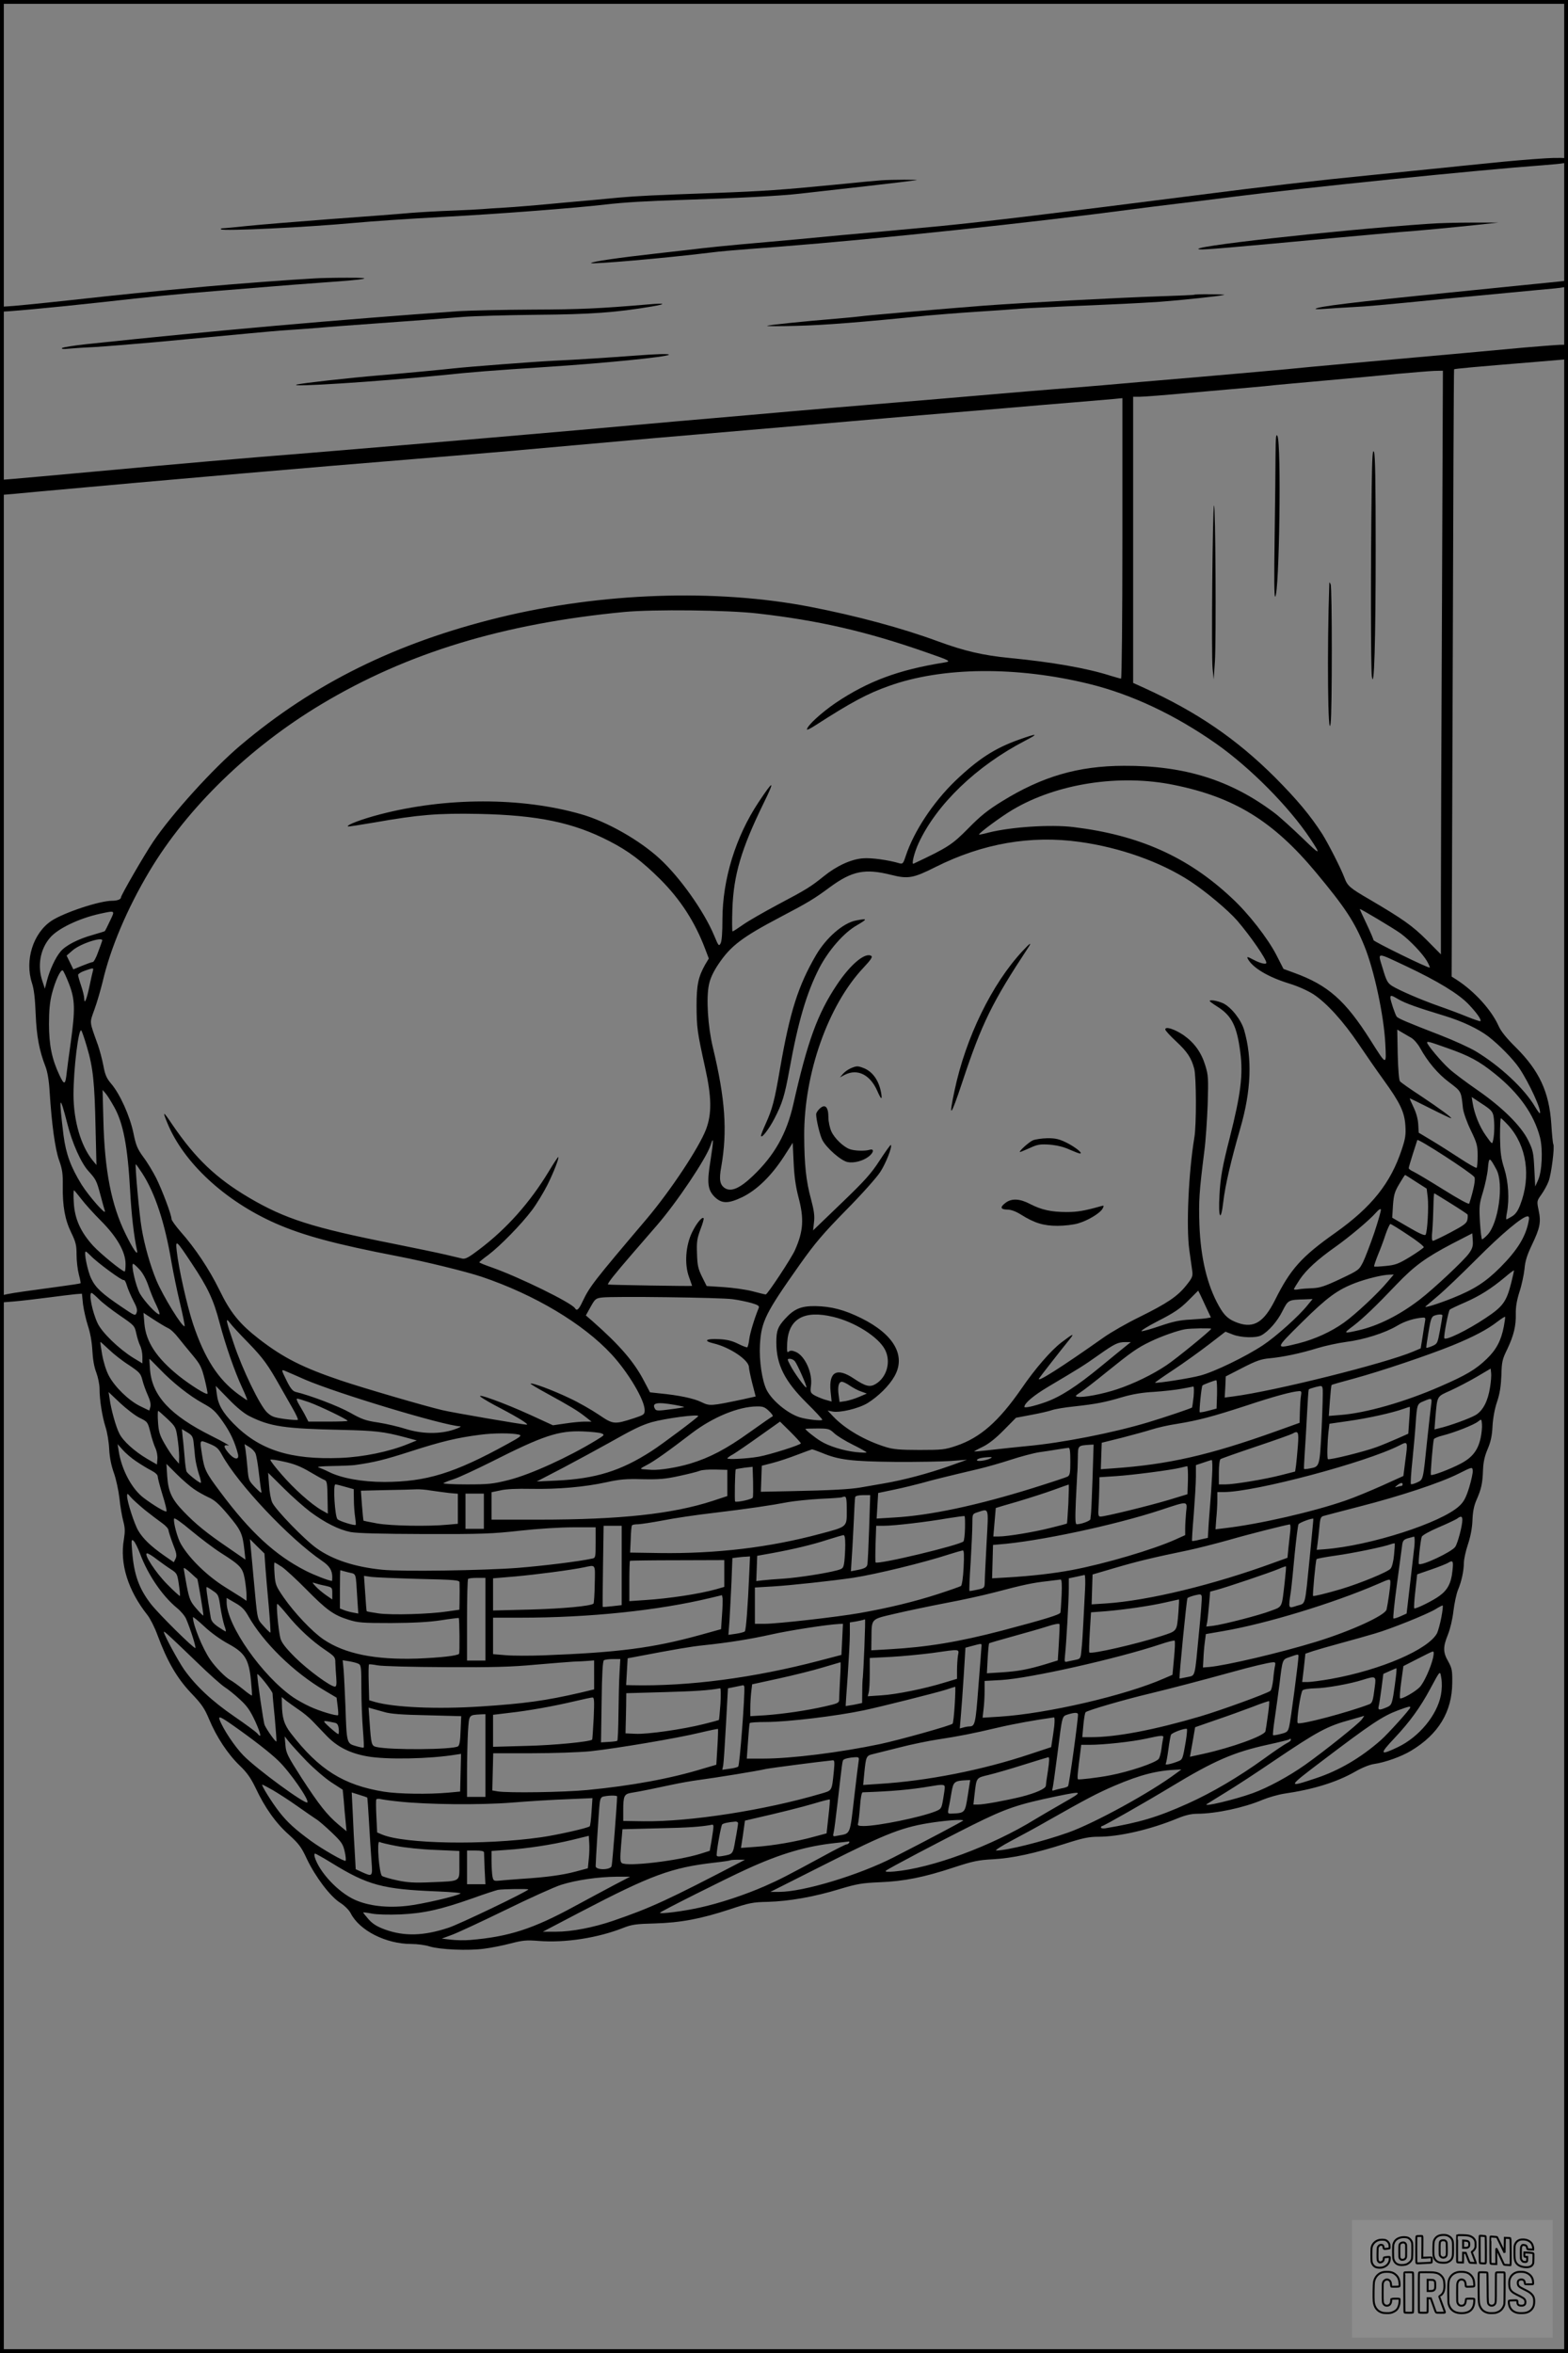 <?xml version="1.0" encoding="UTF-8"?>
<svg xmlns="http://www.w3.org/2000/svg" version="1.0" width="1024pt" height="1536pt" viewBox="0 0 1024 1536" preserveAspectRatio="xMidYMid meet">
  <rect x="0" y="0" width="1024" height="1536" fill="#808080" stroke="none"/>
  <g transform="translate(0.00 0.00) scale(1)">
    <g transform="translate(0,1536) scale(0.1,-0.1)" fill="#000000" stroke="none">
      <path d="M9825 14305 c-126 -13 -257 -26 -290 -29 -33 -4 -125 -13 -205 -21 -80 -8 -257 -26 -395 -40 -328 -32 -689 -74 -1125 -130 -933 -119 -1366 -171 -1670 -201 -190 -18 -550 -51 -645 -59 -38 -4 -162 -15 -275 -26 -113 -10 -284 -26 -380 -34 -96 -9 -209 -20 -250 -25 -41 -5 -178 -21 -305 -35 -242 -27 -416 -52 -425 -62 -10 -11 495 33 770 67 89 11 126 14 465 40 642 50 1639 156 2310 245 61 8 187 24 280 35 94 11 258 31 365 45 471 60 1610 176 2023 206 150 12 167 15 167 31 0 16 -10 18 -92 17 -51 -1 -196 -12 -323 -24z"></path>
      <path d="M5755 14183 c-27 -2 -160 -14 -295 -28 -359 -35 -473 -43 -800 -55 -392 -14 -495 -19 -620 -30 -58 -6 -224 -21 -370 -34 -146 -14 -312 -28 -370 -31 -58 -3 -125 -8 -150 -10 -25 -2 -115 -7 -200 -10 -85 -3 -207 -10 -270 -15 -63 -6 -297 -24 -520 -40 -223 -17 -468 -37 -545 -45 -77 -8 -149 -15 -159 -15 -11 0 -16 -3 -13 -7 14 -13 556 13 872 42 119 11 339 26 595 40 358 19 857 58 1045 80 120 14 270 23 500 30 351 11 642 26 770 41 72 8 267 30 435 49 168 19 314 37 325 39 25 4 -161 4 -230 -1z"></path>
      <path d="M9330 13899 c-614 -42 -1616 -154 -1494 -167 29 -3 183 10 904 77 173 16 353 32 400 36 105 7 365 32 525 49 l120 13 -170 0 c-93 0 -222 -3 -285 -8z"></path>
      <path d="M2060 13543 c-166 -9 -522 -36 -710 -53 -400 -37 -524 -49 -895 -90 -203 -22 -387 -40 -408 -40 -25 0 -40 -5 -44 -15 -3 -9 -4 -17 -2 -19 7 -5 343 26 653 60 339 38 481 52 751 74 138 11 304 25 370 30 66 6 218 17 338 26 290 20 347 32 152 31 -82 0 -175 -2 -205 -4z"></path>
      <path d="M10190 13523 c-33 -3 -522 -53 -725 -73 -632 -63 -859 -91 -874 -106 -3 -3 26 -3 64 0 39 3 117 8 175 11 113 6 139 8 665 60 193 18 439 42 548 52 193 17 197 18 197 40 0 13 -3 22 -7 21 -5 0 -24 -3 -43 -5z"></path>
      <path d="M7799 13436 c-2 -2 -101 -6 -219 -10 -272 -9 -895 -42 -1150 -61 -297 -23 -782 -65 -810 -70 -14 -2 -83 -9 -155 -15 -222 -18 -450 -42 -455 -47 -3 -3 85 -3 195 0 172 4 428 24 850 67 55 5 201 17 325 25 124 8 252 17 285 20 33 3 166 9 295 15 357 15 462 20 615 30 137 10 400 38 420 45 6 2 -35 4 -91 4 -55 1 -103 -1 -105 -3z"></path>
      <path d="M4235 13373 c-319 -27 -445 -33 -755 -34 -195 -1 -411 -6 -480 -10 -769 -54 -1611 -128 -2430 -215 -85 -9 -159 -21 -165 -26 -6 -6 10 -8 45 -4 30 3 109 8 175 11 66 4 239 18 385 31 146 14 310 29 365 34 55 5 170 16 255 24 85 8 196 18 245 21 50 3 142 10 205 15 63 6 241 19 395 30 319 23 359 26 545 41 74 6 293 12 485 14 357 3 517 15 750 54 101 17 92 24 -20 14z"></path>
      <path d="M9940 13090 c-107 -10 -274 -25 -370 -34 -96 -9 -247 -22 -335 -30 -88 -8 -288 -26 -445 -40 -157 -14 -330 -30 -385 -36 -55 -5 -309 -28 -565 -50 -256 -22 -544 -46 -640 -55 -96 -8 -236 -20 -310 -25 -74 -6 -236 -19 -360 -30 -220 -19 -527 -45 -900 -76 -102 -8 -309 -26 -460 -39 -151 -13 -383 -34 -515 -45 -132 -11 -312 -27 -400 -35 -585 -53 -1438 -126 -2225 -191 -500 -40 -799 -66 -1420 -123 -239 -22 -474 -43 -522 -47 l-88 -7 0 -48 c0 -40 3 -49 18 -49 9 0 109 9 222 20 113 10 412 37 665 60 253 22 561 49 685 60 202 18 869 74 1375 115 105 9 264 22 355 30 564 50 741 66 785 70 28 3 235 21 460 40 226 19 541 46 700 60 632 55 767 66 935 80 96 8 279 23 405 34 127 11 313 27 415 35 102 9 213 18 248 21 l62 6 0 -916 c0 -512 -4 -915 -9 -915 -4 0 -36 9 -69 19 -153 49 -380 89 -660 116 -173 17 -294 45 -468 109 -236 87 -531 166 -834 225 -616 119 -1363 93 -2030 -70 -674 -165 -1212 -431 -1690 -835 -177 -149 -449 -449 -570 -629 -58 -86 -210 -349 -210 -363 0 -13 -25 -22 -58 -22 -82 0 -314 -77 -396 -131 -120 -80 -176 -258 -127 -407 13 -40 20 -100 24 -202 6 -147 24 -240 65 -345 12 -32 22 -89 26 -160 14 -218 36 -376 62 -449 21 -59 25 -87 24 -166 -2 -133 14 -222 55 -306 30 -62 35 -82 35 -145 0 -41 7 -99 15 -129 8 -30 13 -56 11 -57 -2 -2 -66 -12 -142 -22 -391 -53 -384 -52 -384 -79 l0 -25 87 7 c49 4 151 16 228 26 77 10 158 20 180 22 l40 3 7 -69 c5 -37 19 -100 32 -140 15 -45 26 -104 29 -161 3 -58 12 -110 26 -145 11 -30 21 -77 21 -105 0 -72 17 -181 39 -250 11 -33 22 -98 24 -145 3 -56 14 -109 31 -156 14 -39 30 -113 36 -165 5 -52 17 -119 25 -149 12 -45 12 -67 4 -119 -28 -158 27 -334 154 -494 18 -23 48 -82 66 -132 63 -170 126 -278 217 -375 71 -74 89 -100 120 -174 48 -115 122 -227 200 -302 48 -46 72 -81 104 -147 60 -128 132 -229 217 -304 65 -59 81 -80 117 -158 56 -117 151 -243 216 -285 30 -19 59 -48 70 -69 57 -113 230 -201 396 -201 38 0 92 -7 119 -16 69 -21 252 -29 356 -15 48 6 127 22 176 35 77 20 102 22 179 16 173 -14 387 19 554 85 56 22 84 26 205 29 171 5 302 30 491 92 126 42 149 47 249 49 139 4 304 33 470 84 114 34 146 39 260 44 157 6 289 32 485 97 125 41 160 48 255 53 127 7 271 38 472 102 115 37 155 45 216 45 137 0 340 47 517 120 51 21 90 30 129 30 123 1 303 39 426 91 39 16 102 34 140 40 193 28 344 75 465 144 45 26 95 46 124 50 71 10 180 49 242 87 178 107 267 254 268 443 1 81 -2 95 -26 139 -35 60 -35 95 -2 176 15 38 30 101 36 155 6 49 19 110 29 135 24 57 38 123 39 177 0 24 12 78 26 120 17 51 28 106 30 158 2 58 10 96 27 135 31 70 39 108 42 195 2 50 10 88 30 135 20 47 29 86 32 150 3 52 14 114 30 160 18 54 25 102 28 172 2 88 6 105 38 170 43 91 58 153 56 232 -1 42 6 86 24 143 15 45 29 113 33 150 4 51 17 91 49 158 52 109 60 147 43 225 -12 59 -12 60 18 102 17 24 38 62 47 86 18 45 41 227 31 243 -3 5 -9 64 -13 131 -14 209 -78 348 -233 502 -60 59 -97 105 -112 140 -47 104 -156 224 -273 300 l-33 21 7 1980 c3 1089 7 1982 9 1984 3 4 124 15 539 49 l200 17 3 48 3 47 -53 -1 c-29 -1 -141 -10 -248 -19z m-523 -1672 c-4 -838 -7 -1695 -7 -1905 l0 -383 -92 93 c-94 94 -157 138 -373 265 -129 75 -145 88 -165 142 -23 62 -106 224 -145 286 -78 121 -163 223 -309 370 -252 251 -509 426 -853 583 l-73 33 0 934 0 934 44 0 c24 0 167 11 318 25 150 13 329 29 398 35 69 6 143 13 165 16 22 2 171 16 330 30 160 14 373 34 475 44 102 9 209 18 239 19 l54 1 -6 -1522z m-4467 -63 c395 -45 709 -117 1095 -252 165 -57 169 -60 120 -68 -298 -48 -495 -121 -707 -263 -95 -65 -188 -150 -188 -174 0 -5 26 8 58 29 227 146 335 205 477 255 347 125 834 130 1310 13 276 -68 558 -201 825 -388 224 -157 477 -412 617 -622 74 -111 66 -110 -53 6 -66 63 -146 136 -179 161 -286 216 -589 311 -986 309 -299 -1 -533 -70 -794 -231 -94 -58 -142 -96 -223 -179 -104 -105 -131 -123 -356 -229 -15 -8 4 71 33 134 118 254 378 504 696 669 93 48 81 50 -40 7 -158 -56 -266 -126 -416 -269 -145 -140 -271 -330 -324 -491 -15 -47 -20 -53 -39 -48 -72 22 -189 38 -241 33 -77 -6 -171 -49 -255 -117 -86 -69 -111 -85 -302 -186 -90 -48 -191 -106 -225 -130 -34 -24 -65 -44 -69 -44 -3 0 -4 66 -1 148 8 221 58 390 203 687 77 157 68 159 -33 7 -149 -225 -234 -501 -235 -762 0 -86 -4 -144 -12 -158 -11 -21 -14 -17 -43 53 -66 157 -221 376 -353 498 -132 122 -346 244 -515 292 -390 112 -883 111 -1313 -1 -119 -31 -220 -69 -210 -79 2 -2 80 10 173 26 290 51 413 61 680 56 387 -8 619 -56 855 -178 123 -63 212 -130 331 -248 133 -133 228 -280 294 -455 l24 -63 -24 -40 c-45 -80 -56 -133 -56 -269 1 -143 4 -168 56 -404 43 -193 44 -300 6 -402 -46 -120 -231 -399 -388 -585 -347 -409 -371 -440 -418 -538 -25 -54 -38 -65 -50 -45 -22 36 -366 204 -542 266 -46 16 -83 31 -83 34 1 3 27 25 59 48 77 58 215 199 285 292 31 41 76 116 101 165 43 87 77 176 71 182 -2 2 -29 -39 -61 -92 -124 -205 -275 -375 -455 -511 -67 -51 -90 -64 -110 -60 -14 3 -63 15 -110 26 -47 11 -200 43 -340 71 -529 105 -708 162 -944 301 -215 127 -350 256 -500 476 -61 91 -67 93 -33 11 106 -259 376 -509 707 -655 179 -79 395 -137 795 -214 186 -36 447 -100 552 -135 343 -116 661 -305 847 -506 109 -118 216 -298 216 -364 0 -28 -4 -31 -67 -52 -133 -43 -138 -42 -234 23 -46 31 -133 81 -194 109 -107 51 -242 101 -250 93 -2 -2 44 -30 103 -62 157 -86 206 -116 253 -153 l42 -33 -44 0 c-23 0 -80 -5 -125 -12 l-83 -12 -146 67 c-173 79 -364 148 -325 118 14 -11 70 -44 125 -72 122 -64 194 -109 174 -109 -24 0 -481 78 -551 95 -108 25 -512 143 -658 192 -252 85 -377 148 -537 271 -130 101 -189 174 -261 323 -66 134 -157 271 -253 379 -32 37 -59 74 -59 83 0 27 -61 188 -100 267 -21 41 -58 103 -84 137 -39 54 -48 75 -65 158 -23 110 -88 255 -146 322 -29 34 -39 57 -50 117 -8 42 -24 101 -35 133 -58 162 -56 141 -23 234 17 46 40 127 53 179 51 221 161 480 306 723 248 415 654 809 1123 1090 561 336 1187 526 1976 602 191 18 680 13 875 -10z m2717 -1119 c395 -80 649 -237 927 -571 190 -228 252 -322 316 -480 64 -156 128 -456 137 -639 7 -144 10 -145 -97 24 -164 259 -277 359 -497 439 l-71 26 -47 92 c-56 108 -182 271 -292 372 -286 268 -605 410 -1033 462 -149 18 -407 1 -554 -36 -32 -9 -60 -14 -62 -13 -6 7 143 117 219 162 288 171 698 235 1054 162z m-615 -372 c261 -36 527 -130 720 -256 105 -69 249 -190 309 -259 88 -103 189 -250 189 -274 0 -13 -41 -3 -84 20 -40 21 -45 22 -37 6 31 -58 131 -118 266 -160 60 -18 124 -47 162 -71 87 -57 196 -177 297 -327 47 -70 120 -175 162 -233 107 -148 136 -208 142 -297 4 -60 0 -86 -23 -155 -73 -222 -197 -377 -435 -546 -221 -156 -293 -237 -393 -438 -73 -145 -138 -186 -242 -150 -61 22 -88 45 -125 111 -76 135 -119 313 -127 530 -5 157 -2 210 32 480 9 66 18 204 22 306 5 172 4 191 -16 255 -26 85 -72 148 -142 197 -58 39 -119 59 -119 37 0 -7 32 -42 71 -78 72 -67 99 -107 118 -178 14 -51 15 -369 1 -449 -38 -229 -54 -583 -33 -735 7 -52 16 -113 19 -135 5 -36 1 -46 -40 -97 -57 -71 -122 -115 -306 -206 -80 -39 -183 -98 -230 -131 -285 -201 -443 -301 -424 -269 7 12 140 182 204 261 28 36 16 30 -58 -26 -67 -51 -172 -171 -262 -303 -148 -213 -268 -319 -425 -372 -74 -25 -92 -27 -240 -27 -127 0 -172 4 -220 19 -136 42 -267 118 -345 201 l-35 37 31 -6 c47 -10 171 19 230 55 69 43 140 112 175 174 77 134 -2 274 -216 380 -111 55 -196 77 -300 79 -94 1 -139 -18 -199 -84 -47 -52 -56 -77 -56 -153 0 -145 54 -252 197 -394 57 -56 103 -106 103 -111 0 -9 -98 1 -147 16 -79 25 -180 108 -216 178 -30 59 -50 193 -44 296 9 153 36 206 260 523 100 141 152 202 302 355 102 103 201 214 224 250 37 57 79 165 69 176 -3 2 -35 -43 -73 -101 -57 -88 -98 -133 -252 -281 l-183 -176 6 54 c5 41 0 76 -19 148 -33 120 -44 226 -45 415 -2 406 156 853 387 1098 48 51 61 71 51 77 -40 25 -136 -55 -225 -189 -127 -190 -192 -371 -284 -779 -44 -194 -124 -335 -265 -469 -84 -80 -141 -105 -182 -79 -33 22 -39 56 -24 138 41 233 27 442 -55 783 -32 133 -44 321 -25 408 8 39 27 81 61 132 81 121 155 177 408 310 177 93 216 116 320 193 146 107 229 124 401 81 111 -28 144 -22 291 52 306 153 620 208 941 163z m2096 -598 c62 -46 143 -132 171 -180 12 -21 20 -40 18 -42 -7 -7 -367 170 -367 179 0 5 -20 52 -45 105 -25 52 -45 96 -45 98 0 6 224 -128 268 -160z m-8430 82 c-16 -35 -31 -64 -33 -66 -1 -2 -36 -12 -76 -24 -98 -27 -180 -69 -214 -110 -33 -39 -71 -121 -89 -192 l-13 -50 -16 49 c-34 99 -15 209 50 284 51 60 189 126 325 156 103 22 100 24 66 -47z m-51 -130 c-2 -7 -14 -41 -27 -75 -12 -35 -28 -63 -34 -63 -6 0 -37 -11 -69 -24 l-58 -24 -22 45 -22 45 39 34 c53 46 206 94 193 62z m8518 -166 c205 -97 340 -179 406 -248 54 -57 85 -101 77 -110 -3 -2 -42 11 -89 30 -46 19 -129 50 -184 69 -116 41 -255 101 -304 131 -29 19 -37 33 -61 114 -33 110 -48 109 155 14z m-8578 -29 c-3 -10 -13 -54 -22 -98 -19 -90 -34 -126 -35 -84 0 14 -9 52 -20 84 -11 32 -20 64 -20 71 0 6 19 19 43 27 57 20 59 20 54 0z m-156 -86 c39 -101 41 -165 11 -382 -12 -82 -23 -170 -26 -195 -9 -84 -16 -86 -48 -18 -49 104 -68 196 -68 333 0 88 5 143 19 198 22 85 57 161 71 152 5 -3 23 -42 41 -88z m8683 -101 c43 -25 124 -54 296 -106 119 -36 224 -86 290 -136 72 -56 159 -145 200 -204 66 -97 151 -283 136 -297 -2 -2 -16 17 -31 42 -68 117 -229 267 -387 362 -40 24 -143 71 -228 104 -219 85 -279 110 -289 123 -10 14 -41 105 -41 123 0 18 7 17 54 -11z m-8566 -311 c40 -134 50 -234 56 -525 l6 -245 -25 30 c-77 95 -125 260 -125 430 0 167 33 436 51 418 4 -4 21 -53 37 -108z m8649 60 c17 -10 43 -40 57 -66 50 -90 115 -168 190 -224 80 -61 78 -56 90 -170 4 -29 25 -89 51 -143 41 -85 45 -101 45 -167 0 -41 -3 -76 -7 -78 -5 -3 -53 25 -108 61 -55 36 -138 89 -185 117 l-85 51 -3 55 c-2 34 -13 75 -31 112 -15 31 -26 57 -24 57 2 0 62 -29 133 -65 71 -36 133 -65 136 -65 13 0 -73 63 -196 145 -69 45 -130 88 -137 96 -7 9 -12 73 -15 176 l-3 162 30 -18 c17 -10 44 -26 62 -36z m233 -66 c146 -51 210 -86 312 -168 158 -127 256 -265 295 -415 20 -79 14 -224 -13 -281 l-18 -40 -6 116 c-5 105 -9 122 -40 185 -46 94 -168 215 -334 330 -71 49 -154 111 -183 138 -50 45 -143 156 -143 170 0 10 12 7 130 -35z m-8705 -384 c60 -106 89 -258 105 -550 8 -150 25 -299 45 -388 8 -41 -26 8 -74 106 -94 191 -138 415 -146 749 l-5 193 21 -24 c11 -13 35 -52 54 -86z m9009 -63 c7 -45 6 -117 -3 -155 -6 -29 -6 -28 -48 31 -42 59 -75 143 -86 214 l-6 37 68 -45 c60 -39 69 -50 75 -82z m-9314 -48 c31 -125 90 -257 138 -309 48 -53 53 -62 77 -152 13 -48 26 -97 30 -108 11 -35 -105 97 -152 172 -71 115 -102 200 -118 321 -32 262 -27 279 25 76z m9412 -12 c118 -132 148 -331 76 -517 -15 -39 -30 -61 -53 -75 -18 -11 -35 -20 -37 -20 -3 0 -2 19 3 43 17 88 10 202 -17 288 -22 69 -26 104 -28 206 0 68 2 123 6 123 3 0 26 -22 50 -48z m-224 -335 c10 -12 -3 -80 -33 -174 -2 -7 -70 30 -169 92 -91 57 -179 109 -196 117 -16 7 -30 17 -30 23 0 5 12 46 26 90 14 44 28 86 30 93 4 12 346 -209 372 -241z m-4988 107 c-24 -146 -19 -192 29 -239 46 -43 87 -43 178 0 96 47 189 137 273 266 l57 89 6 -128 c4 -90 13 -155 31 -225 38 -142 33 -223 -22 -347 -22 -51 -180 -290 -191 -290 -4 0 -43 9 -87 21 -43 11 -128 23 -189 27 l-110 7 -30 60 c-25 51 -31 74 -33 150 -3 78 0 99 22 159 15 38 24 71 21 74 -10 11 -47 -34 -75 -92 -42 -86 -51 -206 -21 -290 12 -33 21 -60 21 -60 0 -3 -546 6 -549 9 -6 6 41 65 162 205 60 69 130 150 156 180 132 152 324 439 351 523 21 67 21 34 0 -99z m5133 -59 c49 -92 13 -351 -59 -426 -15 -16 -31 -29 -35 -29 -4 0 -10 51 -14 113 -6 103 -4 119 20 197 14 47 29 116 32 154 7 76 10 76 56 -9z m-8844 -24 c84 -130 148 -324 191 -581 12 -69 37 -190 56 -269 19 -79 32 -146 30 -148 -13 -13 -141 195 -185 300 -40 97 -77 226 -96 339 -15 85 -45 418 -38 418 2 0 21 -27 42 -59z m8319 -56 l69 -44 7 -57 c7 -62 -2 -225 -14 -244 -5 -8 -40 7 -113 50 l-105 61 5 81 c5 68 11 89 41 139 19 32 36 59 38 59 2 0 34 -20 72 -45z m-8717 -112 c24 -32 82 -96 129 -143 103 -103 160 -202 160 -281 0 -27 -2 -49 -6 -49 -16 0 -157 115 -206 168 -81 89 -120 175 -126 280 -3 45 -2 82 1 82 2 0 24 -26 48 -57z m8944 -29 c58 -36 107 -69 109 -72 2 -4 2 -19 -1 -34 -4 -23 -23 -37 -110 -83 -57 -30 -109 -55 -115 -55 -7 0 -9 22 -4 68 3 37 6 106 7 155 1 48 3 87 6 87 2 0 50 -30 108 -66z m-500 -191 c-26 -76 -59 -162 -73 -191 -27 -53 -29 -54 -149 -111 -100 -47 -133 -58 -180 -60 -32 -1 -73 -4 -90 -7 -18 -4 -33 -3 -33 0 0 4 18 33 39 65 43 63 116 130 231 211 93 66 225 177 265 223 18 21 31 29 33 21 2 -7 -18 -75 -43 -151z m1008 75 c-19 -101 -73 -188 -184 -300 -97 -97 -170 -144 -311 -201 -100 -40 -192 -68 -178 -55 3 3 39 33 80 68 41 34 155 143 253 241 163 164 300 279 333 279 10 0 12 -9 7 -32z m-788 -89 c59 -38 105 -75 103 -81 -2 -5 -43 -34 -90 -63 -76 -46 -96 -53 -158 -59 -40 -4 -74 -6 -76 -3 -2 2 9 35 24 73 16 38 39 99 51 137 13 37 27 67 31 67 5 0 57 -32 115 -71z m399 -120 c-29 -43 -234 -235 -323 -303 -130 -100 -271 -171 -399 -200 -100 -23 -101 -21 -35 28 66 51 146 127 284 272 116 121 189 174 362 265 l132 68 3 -45 c3 -37 -2 -54 -24 -85z m-8342 -66 c105 -157 143 -238 182 -388 40 -150 98 -317 149 -427 20 -43 34 -78 31 -78 -3 0 -29 18 -58 39 -132 97 -220 234 -295 458 -40 121 -94 361 -107 478 -8 75 -4 72 98 -82z m-661 51 c40 -43 207 -166 217 -160 5 3 15 -14 21 -37 7 -23 26 -67 42 -98 22 -41 28 -61 21 -78 -8 -22 -10 -22 -98 38 -129 87 -169 124 -198 184 -24 49 -50 177 -36 177 4 0 17 -12 31 -26z m322 -93 c21 -23 43 -65 57 -107 13 -38 36 -95 52 -126 15 -32 24 -58 18 -58 -18 0 -96 84 -126 135 -27 47 -61 195 -44 195 4 0 23 -17 43 -39z m8956 -86 c-31 -123 -54 -154 -167 -229 -121 -81 -266 -151 -270 -131 -4 18 27 178 36 186 4 4 48 25 99 47 96 42 171 89 263 166 29 25 55 44 57 43 1 -2 -7 -39 -18 -82z m-807 8 c-63 -76 -211 -214 -284 -266 -85 -61 -191 -109 -297 -136 -158 -39 -158 -40 21 137 166 164 232 212 349 257 71 27 176 53 222 54 l29 1 -40 -47z m-1181 -176 l27 -57 -21 -4 c-12 -3 -62 -7 -112 -10 -68 -3 -115 -13 -194 -40 -58 -20 -114 -36 -125 -36 -12 0 37 31 109 68 104 53 143 80 195 132 l65 65 15 -30 c8 -16 26 -56 41 -88z m-7236 63 c21 -22 83 -70 137 -107 95 -65 97 -67 108 -117 6 -28 17 -64 25 -80 8 -15 15 -48 15 -72 l0 -44 -61 37 c-93 58 -204 165 -232 226 -35 75 -59 197 -39 197 4 0 25 -18 47 -40z m4140 -1 c39 -5 94 -17 123 -25 43 -13 52 -19 47 -32 -29 -71 -57 -164 -62 -204 -3 -27 -9 -50 -13 -53 -3 -2 -30 8 -60 23 -38 19 -74 28 -123 30 -88 5 -108 -11 -35 -28 104 -25 227 -107 229 -154 0 -11 10 -60 22 -107 l22 -85 -85 -19 c-209 -44 -215 -44 -269 -18 -48 24 -147 45 -271 57 l-65 7 -38 72 c-65 126 -159 235 -336 391 l-45 39 31 56 c29 52 34 56 75 61 70 9 777 0 853 -11z m3755 -38 c-55 -70 -208 -207 -293 -263 -112 -74 -316 -173 -407 -197 -64 -18 -290 -53 -297 -47 -2 1 52 39 120 84 67 44 171 119 231 165 l109 84 49 -19 c55 -21 152 -23 185 -5 48 26 106 93 138 158 38 74 37 74 148 77 l49 2 -32 -39z m-7442 -151 c15 -6 45 -34 67 -63 22 -28 65 -80 95 -116 48 -58 57 -76 77 -156 12 -49 20 -91 18 -93 -8 -9 -111 56 -188 117 -145 117 -214 222 -224 341 l-6 70 67 -44 c37 -24 79 -49 94 -56z m4342 74 c142 -33 298 -132 340 -215 40 -78 12 -180 -62 -224 -37 -22 -66 -15 -142 36 -110 74 -164 45 -152 -82 l7 -68 -46 13 c-25 8 -57 22 -70 30 -22 14 -24 21 -19 59 12 84 -39 196 -99 222 -24 10 -35 10 -46 2 -11 -10 -13 0 -10 59 9 156 111 213 299 168z m3980 9 c0 -5 -7 -48 -16 -97 -16 -86 -17 -88 -51 -103 -19 -8 -36 -13 -38 -11 -2 2 5 48 14 102 13 81 20 100 36 107 26 10 55 11 55 2z m401 -72 c-18 -93 -49 -151 -111 -211 -71 -69 -135 -107 -303 -180 -233 -102 -489 -175 -656 -187 l-73 -6 7 99 c4 54 9 101 11 103 1 2 67 21 146 42 176 48 482 151 645 217 134 55 225 102 293 155 25 19 47 33 49 31 2 -2 -2 -30 -8 -63z m-515 32 c-3 -16 -10 -61 -16 -101 l-12 -74 -47 -20 c-180 -77 -907 -259 -1179 -294 l-54 -7 4 69 3 69 109 56 c90 46 121 57 175 62 89 8 207 33 316 67 50 15 133 33 185 40 114 14 254 58 333 105 51 31 114 50 170 54 15 1 18 -4 13 -26z m-7685 -138 c98 -101 129 -144 211 -290 25 -44 62 -109 82 -144 20 -35 34 -66 31 -69 -3 -3 -42 -1 -86 5 -71 10 -85 15 -116 44 -47 46 -160 279 -217 450 -52 153 -55 174 -24 133 11 -16 65 -74 119 -129z m6289 91 c0 -9 -230 -197 -292 -238 -89 -60 -214 -121 -323 -157 -93 -31 -218 -55 -257 -49 -19 3 -17 6 19 30 22 14 98 73 168 130 165 133 203 160 289 201 70 34 178 72 226 80 34 6 170 8 170 3z m-7198 -136 c29 -28 87 -74 130 -101 70 -47 77 -55 88 -98 6 -25 22 -69 35 -98 16 -35 21 -60 17 -77 l-7 -24 -60 29 c-75 37 -165 125 -204 198 -18 34 -35 89 -44 139 -8 45 -13 82 -11 82 2 0 27 -23 56 -50z m6648 29 c-14 -11 -89 -72 -168 -137 -164 -135 -268 -201 -367 -236 -74 -26 -135 -39 -135 -30 0 24 58 73 153 130 212 126 232 138 328 206 109 77 130 87 179 87 l35 0 -25 -20z m-6318 -155 c86 -90 195 -176 284 -225 64 -35 81 -51 129 -119 50 -71 79 -134 99 -212 10 -42 -25 -37 -63 9 -33 40 -33 54 2 47 12 -3 -39 26 -113 63 -268 134 -386 261 -400 430 -3 40 -5 73 -4 73 1 0 31 -30 66 -66z m4149 50 c16 -19 81 -166 75 -171 -6 -6 -82 99 -105 145 -21 40 -21 42 -2 42 10 0 25 -7 32 -16z m4540 -170 c-14 -90 -45 -150 -92 -180 -36 -22 -172 -72 -243 -88 l-28 -7 6 78 c13 145 8 135 99 176 45 21 123 61 172 90 l90 53 3 -29 c2 -15 -1 -58 -7 -93z m-7741 51 c211 -91 904 -300 1015 -306 11 0 -7 -10 -40 -21 -93 -31 -209 -29 -315 4 -47 15 -128 34 -180 42 -82 12 -107 21 -185 65 -75 42 -258 112 -355 135 -18 5 -33 23 -55 67 -41 83 -41 82 -4 66 19 -8 72 -31 119 -52z m5958 -97 l-3 -93 -53 -14 c-29 -8 -54 -12 -57 -10 -5 6 11 168 18 175 6 6 78 33 90 34 4 0 6 -42 5 -92z m-2397 56 c21 -14 54 -32 74 -38 l36 -13 -49 -21 c-27 -12 -67 -24 -89 -28 l-40 -6 -6 44 c-8 55 0 88 21 88 9 0 33 -12 53 -26z m3080 -279 c-13 -252 -12 -249 -78 -261 -19 -4 -35 -5 -37 -3 -1 2 1 51 5 109 4 58 11 173 15 255 4 83 9 152 11 155 2 3 23 10 46 16 41 10 42 9 45 -15 2 -14 -1 -129 -7 -256z m-7001 80 c134 -67 226 -81 600 -89 219 -5 275 -11 414 -48 l78 -21 -57 -23 c-122 -50 -291 -85 -440 -91 -329 -13 -531 51 -702 226 -70 72 -99 123 -107 190 l-7 54 83 -85 c53 -55 103 -96 138 -113z m6165 128 c-4 -38 -9 -69 -10 -71 -4 -5 -178 -64 -288 -97 -226 -68 -560 -134 -792 -155 -71 -7 -177 -18 -235 -25 -58 -7 -106 -11 -108 -10 -1 1 23 15 55 30 39 19 85 55 138 109 l80 81 100 19 c55 10 116 24 135 31 20 7 85 18 145 24 145 16 201 27 315 61 66 19 129 30 205 34 61 4 142 13 180 20 39 7 74 14 78 15 5 0 5 -29 2 -66z m701 5 c-3 -18 -6 -65 -7 -105 l-2 -71 -156 -56 c-436 -156 -703 -216 -1059 -241 l-83 -6 3 87 3 86 133 33 c73 19 161 43 195 54 34 11 107 28 162 36 141 23 232 47 456 120 180 60 296 91 343 94 15 1 17 -4 12 -31z m-7583 -144 c51 -25 52 -27 69 -94 9 -38 24 -84 33 -103 9 -19 15 -51 13 -71 l-3 -36 -64 37 c-83 49 -157 116 -181 164 -22 41 -55 159 -64 228 l-7 44 76 -72 c42 -39 99 -83 128 -97z m1107 102 c71 -26 250 -112 250 -121 0 -3 -58 -5 -128 -5 l-128 0 -17 33 c-8 17 -28 51 -42 75 -15 24 -21 42 -14 42 6 0 42 -11 79 -24z m7326 -18 c-3 -24 -15 -128 -26 -233 -27 -262 -25 -253 -65 -272 -19 -9 -37 -14 -41 -11 -3 4 1 73 10 155 8 81 18 189 21 238 9 128 10 131 52 148 54 23 56 22 49 -25z m-4939 1 c35 -6 63 -13 61 -14 -2 -2 -43 -9 -92 -15 -73 -10 -90 -10 -97 1 -26 41 9 49 128 28z m615 -40 c18 -17 29 -32 23 -35 -5 -2 -73 -49 -150 -104 -152 -109 -259 -165 -387 -204 -86 -26 -201 -44 -253 -41 -16 1 -41 3 -55 4 -22 2 -19 5 23 27 49 25 143 92 297 210 136 103 302 172 422 173 40 1 53 -4 80 -30z m4181 -61 l-6 -87 -70 -31 c-39 -17 -100 -43 -136 -56 -77 -29 -311 -87 -319 -79 -6 6 -4 107 4 180 l6 51 125 18 c128 18 285 53 358 79 22 8 41 14 42 13 1 -1 0 -41 -4 -88z m-8110 10 c54 -51 56 -56 66 -125 6 -39 11 -93 11 -120 l-1 -48 -30 35 c-17 19 -46 64 -66 99 -30 53 -37 76 -41 137 -3 41 -2 74 1 74 3 0 30 -24 60 -52z m3467 18 c0 -7 -237 -185 -306 -229 -200 -129 -364 -180 -620 -192 l-129 -6 175 91 c96 51 229 123 295 160 163 92 211 115 280 136 89 25 305 54 305 40z m5110 -140 c-17 -82 -54 -130 -130 -170 -72 -38 -188 -81 -195 -74 -5 5 13 213 19 233 2 6 28 17 57 24 79 20 205 70 231 91 23 18 23 18 26 -16 2 -19 -2 -59 -8 -88z m-4440 -38 c0 -10 -202 -74 -275 -87 -73 -13 -205 -20 -205 -11 0 3 17 16 38 27 20 12 98 65 172 118 l134 95 68 -67 c37 -37 68 -71 68 -75z m218 66 c18 -17 73 -51 122 -75 49 -24 89 -47 89 -50 1 -3 -31 -2 -70 2 -81 9 -178 39 -230 72 -35 21 -99 72 -99 79 0 2 35 3 78 3 72 0 79 -2 110 -31z m-4184 -57 c3 -23 7 -67 10 -98 3 -30 15 -81 25 -112 11 -31 16 -57 12 -57 -11 0 -84 58 -92 73 -4 7 -10 48 -13 92 -4 44 -9 104 -13 133 l-5 53 35 -21 c30 -18 37 -28 41 -63z m2664 56 c22 -9 21 -11 -35 -45 -182 -111 -428 -223 -570 -259 -103 -26 -132 -29 -276 -29 -89 0 -157 4 -151 8 5 4 36 17 69 27 33 11 143 62 245 113 336 170 438 204 595 198 55 -2 111 -8 123 -13z m-539 -8 c21 -6 11 -14 -75 -61 -349 -192 -529 -247 -804 -248 -146 0 -283 25 -365 67 -22 11 -51 23 -65 28 -15 4 19 8 90 9 63 1 129 4 145 6 129 18 194 34 365 89 205 66 306 90 455 109 89 12 208 12 254 1z m5087 -72 c-4 -49 -9 -106 -12 -128 l-6 -41 -86 -22 c-106 -28 -312 -62 -369 -62 l-43 0 0 79 c0 45 5 83 11 86 5 4 110 41 232 82 122 41 229 79 237 84 38 22 43 13 36 -78z m-7027 -59 c105 -192 441 -548 654 -693 49 -33 67 -62 67 -107 0 -13 -1 -24 -2 -24 -21 1 -116 38 -171 66 -200 102 -362 251 -560 517 -93 124 -102 143 -117 237 -16 106 -19 102 46 76 47 -19 60 -30 83 -72z m7728 -44 l-12 -95 -137 -62 c-76 -34 -184 -79 -240 -98 -213 -74 -566 -155 -792 -181 l-58 -7 5 69 c4 38 7 93 7 122 l0 52 43 0 c205 1 927 193 1147 305 55 28 55 29 37 -105z m-8288 1 c31 -21 75 -48 99 -60 25 -13 42 -28 42 -39 0 -9 14 -63 31 -119 18 -57 30 -106 26 -109 -6 -7 -82 38 -146 86 -79 58 -147 185 -166 309 l-7 44 33 -37 c18 -21 58 -55 88 -75z m780 50 c6 -14 15 -69 21 -121 6 -52 13 -106 16 -120 5 -22 0 -19 -39 20 -43 45 -44 47 -51 130 -4 47 -10 100 -13 119 l-6 34 31 -19 c17 -10 36 -29 41 -43z m5466 -163 c-4 -123 -9 -230 -11 -238 -1 -8 -3 -20 -3 -27 -1 -11 -59 -33 -89 -33 -10 0 -11 32 -6 153 4 83 8 163 9 177 2 14 3 60 4 102 1 84 -1 81 79 87 l24 1 -7 -222z m-145 112 c0 -75 -3 -91 -18 -99 -9 -5 -112 -39 -227 -75 -366 -114 -674 -179 -906 -192 l-114 -7 5 83 5 84 105 22 c58 12 139 32 180 43 70 20 151 40 375 93 50 12 142 38 206 59 64 21 147 43 185 49 38 5 94 14 124 19 30 5 61 9 68 10 9 1 12 -23 12 -89z m-1622 56 c109 -46 193 -56 476 -59 143 -1 308 2 366 6 l105 8 -115 -41 c-138 -49 -300 -92 -430 -114 -52 -9 -120 -21 -150 -26 -69 -12 -201 -19 -453 -24 l-198 -4 3 85 3 85 70 18 c39 10 111 34 160 53 50 19 94 35 98 36 4 0 33 -10 65 -23z m1102 -35 c-26 -15 -90 -24 -90 -13 0 10 30 18 80 20 19 1 21 -1 10 -7z m-4445 -90 c44 -26 87 -50 96 -53 14 -5 17 -24 18 -113 l2 -106 -41 23 c-68 39 -180 139 -261 233 -43 49 -76 92 -73 96 2 4 43 -2 91 -13 65 -14 109 -32 168 -67z m5890 -33 c-3 -62 -8 -131 -10 -153 -2 -22 -7 -86 -11 -142 l-6 -102 -50 -11 c-27 -7 -51 -11 -53 -9 -2 2 3 81 11 174 7 94 14 204 14 246 l0 75 48 16 c26 9 51 17 55 17 5 1 6 -50 2 -111z m-6649 -78 c24 -17 67 -41 95 -54 39 -17 68 -42 130 -116 83 -99 93 -121 105 -228 l7 -63 -119 82 c-136 93 -205 149 -285 232 -77 80 -100 129 -107 230 l-5 81 67 -67 c36 -36 87 -80 112 -97z m3650 -56 c-4 -11 -99 -32 -115 -26 -5 2 -1 205 4 211 2 1 28 6 57 10 l53 6 3 -94 c1 -52 1 -100 -2 -107z m2842 114 l-3 -92 -125 -38 c-127 -38 -413 -108 -443 -108 -14 0 -16 9 -13 58 2 31 4 89 5 128 l1 71 108 7 c107 7 356 39 422 55 19 5 39 9 43 10 4 1 6 -40 5 -91z m1837 -47 c-21 -67 -35 -94 -64 -121 -116 -110 -583 -260 -879 -283 l-53 -4 5 36 c3 20 8 68 12 108 5 61 9 72 27 77 12 4 119 31 237 62 265 68 526 154 645 214 90 45 90 45 93 21 2 -13 -9 -62 -23 -110z m-4845 28 l0 -85 -97 -32 c-262 -85 -601 -122 -1135 -122 l-308 0 0 89 0 90 58 12 c36 9 109 12 203 10 174 -3 346 12 489 43 86 19 128 23 235 20 107 -2 150 1 240 21 61 13 121 28 135 34 14 6 60 9 102 8 l78 -2 0 -86z m-2725 -187 c98 -73 189 -118 265 -133 45 -8 195 -12 485 -13 373 -1 443 2 622 22 117 13 263 22 348 22 l145 0 0 -100 c0 -95 -1 -100 -22 -104 -87 -19 -315 -47 -488 -61 -224 -17 -759 -25 -884 -12 -179 18 -323 65 -428 140 -78 55 -269 252 -290 299 -9 18 -18 69 -21 114 l-6 80 102 -101 c56 -56 134 -124 172 -153z m7135 178 c0 -5 -4 -10 -9 -10 -5 0 -18 -3 -28 -6 -16 -5 -16 -4 1 10 23 18 36 20 36 6z m-6904 -16 l54 -15 1 -67 c0 -37 4 -88 8 -114 4 -27 6 -50 4 -52 -7 -7 -107 24 -119 37 -17 17 -30 227 -14 227 7 0 36 -7 66 -16z m4721 -110 c-4 -70 -8 -128 -9 -129 -2 -2 -50 -15 -108 -29 -111 -28 -282 -56 -339 -56 l-34 0 8 93 c4 50 8 93 8 93 1 1 65 20 142 42 77 23 183 57 235 76 52 19 97 35 99 35 2 1 1 -56 -2 -125z m-4163 86 c33 -5 87 -12 119 -16 l57 -5 0 -98 0 -98 -67 -6 c-125 -12 -367 -8 -459 8 -48 9 -89 17 -90 18 -1 1 -6 46 -10 99 l-7 97 164 4 c90 1 179 4 198 5 18 1 61 -2 95 -8z m-1869 -126 c39 -31 89 -69 113 -86 23 -16 42 -37 42 -46 1 -9 14 -50 29 -90 24 -60 27 -76 18 -96 l-12 -24 -65 45 c-87 61 -136 109 -167 161 -26 44 -73 190 -73 226 0 19 2 19 23 -6 12 -15 54 -52 92 -84z m2215 -9 l0 -115 -60 0 -60 0 0 115 0 115 60 0 60 0 0 -115z m2516 -112 c-4 -120 -9 -227 -12 -238 -4 -16 -18 -24 -56 -32 l-51 -10 6 96 c4 53 9 159 13 236 3 77 7 146 9 153 3 7 22 12 51 12 l47 0 -7 -217z m-146 117 c0 -110 5 -105 -175 -153 -331 -89 -678 -130 -1045 -125 l-195 3 4 85 c1 47 5 88 8 92 2 5 21 8 41 8 20 1 93 12 162 25 69 14 217 36 330 49 225 27 375 49 490 71 41 7 136 17 210 21 74 3 137 8 139 10 2 2 10 4 18 4 10 0 13 -22 13 -90z m2216 -11 c-3 -34 -6 -82 -6 -106 l0 -44 -62 -28 c-146 -66 -461 -159 -678 -200 -117 -22 -264 -39 -418 -48 l-103 -6 3 109 3 109 35 3 c258 19 760 126 1060 225 182 60 174 61 166 -14z m-1303 -201 c-6 -117 -12 -231 -12 -254 -1 -40 -2 -41 -48 -51 -27 -6 -50 -10 -52 -8 -2 3 1 87 8 187 6 101 11 213 11 249 0 66 0 66 33 77 78 25 73 38 60 -200z m-141 95 c-1 -43 -6 -81 -10 -85 -25 -25 -563 -154 -574 -137 -2 2 -2 57 0 122 l4 117 51 0 c66 0 280 25 417 49 58 9 107 16 109 14 3 -2 4 -38 3 -80z m-4858 -161 c129 -82 141 -96 155 -173 6 -36 11 -82 11 -102 l0 -37 -37 25 c-21 13 -67 42 -102 64 -116 72 -233 185 -289 281 -23 38 -52 147 -45 167 3 7 49 -26 111 -78 59 -49 147 -116 196 -147z m8106 216 c0 -38 -30 -151 -46 -175 -21 -33 -223 -128 -238 -112 -5 5 10 152 19 177 3 10 50 36 108 61 57 24 111 50 122 57 26 20 35 17 35 -8z m-996 -238 c-34 -338 -25 -303 -84 -322 -58 -19 -57 -22 -40 92 5 36 16 146 25 245 10 99 21 187 25 195 7 11 87 41 97 36 1 -1 -10 -111 -23 -246z m-128 163 c-3 -27 -8 -76 -12 -110 l-6 -62 -86 -31 c-395 -145 -824 -249 -1100 -267 l-93 -6 3 97 3 98 150 44 c143 42 242 66 474 114 57 12 176 42 265 67 131 38 362 96 399 102 5 0 6 -20 3 -46z m-4366 -222 l0 -259 -61 -7 c-33 -4 -61 -6 -63 -4 -1 2 0 122 2 267 l4 262 59 0 59 0 0 -259z m1460 135 c0 -35 -3 -84 -6 -110 -6 -44 -9 -46 -48 -57 -75 -20 -250 -47 -346 -54 -52 -3 -114 -8 -138 -11 l-43 -5 3 82 3 83 95 17 c142 26 264 55 365 88 50 16 96 29 103 30 8 1 12 -18 12 -63z m3717 -8 c-4 -35 -17 -148 -29 -252 l-22 -189 -40 -18 c-22 -10 -43 -16 -46 -14 -4 2 6 100 22 217 16 117 31 232 34 254 4 36 9 43 37 52 18 5 36 10 41 11 5 1 6 -27 3 -61z m-8322 -51 c50 -135 144 -274 240 -353 25 -20 53 -53 61 -73 29 -68 65 -183 60 -189 -8 -7 -239 221 -291 288 -78 101 -110 192 -122 343 -6 74 -5 81 9 69 9 -7 28 -45 43 -85z m818 -85 c4 -48 13 -163 22 -256 8 -93 13 -171 11 -173 -2 -2 -22 17 -44 42 -45 51 -39 25 -67 325 -8 91 -17 182 -19 204 l-4 39 47 -47 48 -47 6 -87z m7371 78 c-4 -42 -13 -79 -23 -90 -18 -22 -199 -96 -322 -133 -98 -29 -181 -49 -184 -45 -4 7 17 234 23 240 4 4 59 14 122 23 111 15 320 58 364 75 11 4 22 6 24 5 2 -2 0 -35 -4 -75z m-2811 -82 c-3 -65 -11 -116 -17 -121 -6 -4 -74 -28 -151 -53 -151 -49 -324 -91 -512 -124 -148 -26 -538 -70 -620 -70 l-63 0 0 119 0 118 118 7 c116 7 394 37 527 57 147 23 457 98 625 153 41 13 80 24 87 25 9 1 10 -28 6 -111z m-5269 53 c28 -21 70 -51 92 -65 40 -26 42 -30 52 -99 6 -39 9 -73 7 -75 -2 -2 -39 31 -82 75 -76 76 -159 203 -132 203 7 0 35 -17 63 -39z m3869 -93 c-9 -214 -21 -370 -29 -378 -5 -4 -31 -11 -58 -15 l-49 -7 7 94 c3 51 9 164 13 250 l6 157 31 4 c17 2 43 5 57 5 l27 2 -5 -112z m-163 0 l0 -87 -52 -15 c-110 -31 -309 -61 -465 -71 l-103 -7 0 129 c0 71 2 132 4 134 3 2 142 4 310 4 l306 1 0 -88z m4755 15 c-8 -78 -32 -123 -85 -161 -43 -32 -158 -88 -164 -81 -3 3 0 53 7 113 l12 109 90 31 c50 17 99 37 110 43 34 21 38 15 30 -54z m-7643 28 c24 -17 95 -82 158 -146 133 -135 179 -168 275 -198 63 -20 91 -22 280 -22 149 1 243 6 324 18 62 10 115 16 117 15 5 -6 7 -228 2 -234 -13 -13 -123 -25 -273 -31 -276 -9 -473 31 -612 125 -74 50 -191 174 -261 275 -50 73 -54 82 -59 152 -3 41 -3 75 0 75 3 0 25 -13 49 -29z m2042 -112 c-1 -66 -5 -123 -8 -127 -17 -16 -197 -33 -413 -39 l-243 -6 0 105 0 105 143 12 c135 12 366 42 452 60 77 16 72 24 69 -110z m4506 14 c-20 -172 -13 -159 -90 -188 -75 -29 -309 -89 -378 -98 l-44 -5 6 31 c3 18 8 69 12 114 l7 83 41 11 c62 16 355 115 406 137 25 11 46 18 48 17 2 -2 -2 -47 -8 -102z m-7102 21 c4 -2 43 -236 40 -240 -2 -2 -23 19 -46 46 -39 45 -45 59 -63 150 -10 56 -19 106 -19 112 0 7 19 -6 42 -27 24 -22 44 -41 46 -41z m986 42 c56 -14 48 8 60 -180 l6 -89 -32 6 c-18 3 -45 10 -60 16 l-28 11 0 125 c0 69 1 125 3 125 1 -1 24 -7 51 -14z m4812 -113 c-3 -54 -8 -150 -11 -213 -3 -63 -8 -143 -12 -177 -5 -57 -7 -61 -33 -67 -15 -3 -39 -8 -53 -11 -26 -7 -26 -6 -22 37 9 78 25 372 25 439 l0 66 48 10 c26 6 51 11 55 12 4 0 6 -43 3 -96z m-4348 70 c231 -5 262 -8 263 -22 1 -22 1 -88 0 -137 l-1 -42 -77 -11 c-117 -18 -368 -25 -451 -13 -41 6 -75 12 -77 14 -2 2 -6 54 -10 117 l-8 114 49 -7 c27 -3 167 -9 312 -13z m432 -263 l0 -270 -60 0 -60 0 0 263 c0 145 3 267 7 270 3 4 30 7 60 7 l53 0 0 -270z m3763 158 c-3 -57 -6 -108 -8 -115 -5 -14 -104 -44 -380 -117 -283 -74 -489 -108 -735 -122 l-120 -7 1 74 c2 137 -7 127 154 165 77 18 224 49 328 69 103 19 249 51 325 71 185 49 248 62 339 72 43 5 83 10 89 11 8 1 10 -31 7 -101z m2147 80 c0 -24 -16 -136 -25 -175 -9 -38 -232 -140 -459 -210 -235 -72 -588 -155 -700 -165 l-40 -3 3 55 c1 30 5 79 9 109 l7 54 110 19 c282 48 719 181 1011 307 84 37 84 37 84 9z m-6958 -19 c47 -11 48 -11 48 -50 l0 -40 -42 29 c-24 17 -54 42 -68 58 -22 24 -23 26 -5 20 11 -4 41 -12 67 -17z m-731 -34 c35 -23 37 -29 48 -105 7 -45 19 -99 26 -121 8 -21 12 -39 9 -39 -3 0 -25 14 -49 30 -33 23 -46 39 -49 63 -26 153 -31 197 -26 197 3 0 22 -11 41 -25z m6439 -273 c-29 -305 -22 -277 -78 -290 -26 -5 -48 -10 -49 -9 -4 5 46 519 52 525 3 4 25 12 48 18 38 9 42 8 45 -8 2 -11 -6 -117 -18 -236z m-3115 113 l-6 -90 -137 -38 c-309 -85 -531 -114 -1025 -133 -87 -3 -196 -3 -243 1 l-84 7 0 119 0 119 179 0 c453 0 900 47 1241 129 l75 18 4 -21 c1 -11 0 -61 -4 -111z m-3093 -5 c98 -173 295 -366 497 -485 l79 -47 7 -55 c4 -30 5 -57 3 -59 -8 -8 -124 27 -185 56 -35 16 -83 43 -108 60 -202 139 -435 471 -435 621 l0 28 55 -32 c43 -24 63 -44 87 -87z m6074 28 c-11 -131 -6 -123 -112 -158 -158 -51 -457 -120 -470 -107 -3 2 -1 62 3 133 l8 129 95 7 c120 10 288 34 393 58 45 10 84 19 86 19 2 1 0 -36 -3 -81z m-5821 -18 c72 -89 163 -173 248 -230 63 -43 67 -47 67 -85 1 -22 3 -66 6 -97 3 -43 1 -58 -9 -58 -29 0 -177 109 -259 190 -64 64 -89 97 -97 126 -13 51 -29 224 -20 224 4 0 32 -31 64 -70z m7538 -17 c-8 -42 -21 -89 -28 -104 -56 -106 -365 -240 -694 -299 -63 -11 -131 -20 -151 -20 l-36 0 11 92 10 93 50 17 c28 9 111 33 185 53 74 20 173 48 220 62 103 30 337 124 394 158 22 14 44 25 47 25 4 0 0 -35 -8 -77z m-7923 -173 c109 -59 135 -100 149 -240 5 -52 8 -96 6 -98 -2 -2 -29 17 -59 42 -31 25 -69 52 -84 60 -29 16 -95 82 -129 132 -50 72 -113 227 -113 277 0 5 33 -22 74 -60 43 -41 108 -87 156 -113z m4155 -22 c-4 -100 -9 -188 -10 -197 -2 -9 -4 -50 -4 -92 l-1 -76 -52 -11 c-29 -5 -54 -9 -55 -9 -1 1 5 90 13 197 7 107 14 230 14 272 l0 77 38 6 c20 4 42 8 47 10 6 2 12 4 14 4 2 1 0 -81 -4 -181z m1270 26 l-7 -113 -81 -25 c-117 -35 -179 -46 -287 -53 l-95 -6 5 96 c3 52 7 97 10 100 3 2 74 23 158 46 84 23 185 52 225 65 41 14 74 19 76 14 2 -5 0 -61 -4 -124z m-1415 24 l-5 -101 -145 -38 c-428 -112 -851 -168 -1223 -160 l-38 1 5 88 5 87 38 7 c283 54 373 69 458 78 162 17 301 39 445 71 116 26 361 64 440 68 l25 1 -5 -102z m-4214 -149 c77 -75 159 -148 181 -162 22 -14 67 -50 100 -81 48 -44 67 -72 101 -145 38 -85 42 -113 11 -75 -7 8 -74 58 -150 110 -146 100 -251 199 -327 306 -40 58 -132 228 -132 245 0 9 35 -24 216 -198z m6381 27 l-10 -109 -56 -24 c-249 -110 -761 -229 -1071 -249 l-113 -7 6 54 c4 30 7 84 7 120 l0 66 109 6 c185 11 756 139 1041 234 47 16 88 26 91 23 4 -3 2 -54 -4 -114z m-1257 82 c0 -7 -9 -125 -20 -262 -19 -252 -22 -265 -60 -266 -8 0 -26 -3 -39 -7 l-23 -6 7 84 c4 46 13 165 19 264 l11 179 45 12 c60 16 60 16 60 2z m-154 -65 c-3 -21 -6 -64 -6 -95 l0 -57 -83 -25 c-130 -40 -313 -77 -411 -83 l-89 -6 6 24 c4 13 7 69 7 125 l0 101 138 7 c75 4 196 16 267 25 190 27 179 28 171 -16z m3103 -14 c-15 -65 -59 -162 -87 -192 -29 -31 -120 -82 -129 -73 -3 3 0 51 8 108 l14 102 90 46 c50 26 95 48 101 49 9 1 9 -10 3 -40z m-879 10 c0 -31 -52 -429 -61 -460 -8 -33 -14 -38 -55 -48 -26 -7 -48 -10 -50 -8 -3 2 2 49 10 103 8 54 22 155 31 224 21 173 19 166 67 183 54 19 58 20 58 6z m-4434 -106 c-3 -49 -6 -168 -7 -266 -1 -97 -4 -179 -8 -181 -3 -2 -29 -6 -56 -7 l-50 -3 4 264 c2 181 7 267 15 272 6 4 33 8 59 8 l48 0 -5 -87z m-1703 55 c15 -8 17 -26 17 -161 0 -84 5 -204 10 -267 5 -63 8 -116 5 -118 -2 -2 -25 2 -51 10 -60 17 -60 18 -68 258 -4 96 -9 204 -12 239 l-6 63 44 -7 c23 -4 51 -11 61 -17z m1537 -72 l0 -94 -87 -21 c-229 -53 -366 -72 -658 -91 -283 -18 -560 -6 -687 30 l-37 11 -3 115 c-2 64 -1 117 2 119 3 2 28 -1 55 -6 28 -6 228 -11 445 -12 312 -2 435 2 585 16 105 9 217 18 249 20 33 1 77 3 98 5 l38 3 0 -95z m1606 -28 c-3 -62 -6 -123 -6 -135 0 -19 -11 -24 -92 -42 -123 -28 -270 -49 -390 -58 l-98 -6 0 54 c0 30 3 77 6 104 l6 50 174 38 c96 21 225 53 287 72 61 18 114 33 116 34 2 1 1 -50 -3 -111z m2841 90 c-3 -13 -9 -53 -12 -90 -4 -37 -12 -71 -19 -76 -24 -18 -324 -127 -456 -166 -302 -89 -550 -136 -713 -136 l-59 0 7 78 c4 42 10 81 15 85 11 12 255 83 420 122 140 34 324 82 535 140 121 34 243 63 269 64 14 1 17 -4 13 -21z m789 -75 c-4 -32 -11 -87 -17 -122 -11 -58 -14 -64 -45 -77 -47 -20 -57 -18 -50 9 3 12 11 64 18 116 l12 94 40 18 c23 10 43 19 45 19 2 0 1 -26 -3 -57z m294 -118 c-25 -132 -143 -274 -281 -340 -119 -57 -122 -47 -22 59 99 105 168 200 233 321 68 126 64 122 73 68 5 -30 4 -71 -3 -108z m-7630 10 c0 -11 7 -85 15 -165 7 -79 12 -146 10 -148 -5 -6 -65 79 -77 108 -8 19 -48 296 -48 330 0 16 99 -108 100 -125z m7198 43 c-11 -91 -16 -105 -35 -113 -135 -52 -454 -137 -468 -123 -10 10 19 204 32 214 8 7 45 12 84 13 69 1 228 29 311 56 83 26 86 24 76 -47z m-4117 0 c4 -58 -30 -510 -40 -520 -4 -4 -29 -11 -55 -14 l-49 -7 6 29 c3 16 11 136 18 266 l13 237 45 9 c25 5 49 10 54 11 4 0 7 -5 8 -11z m1374 -115 c-4 -65 -10 -121 -14 -125 -10 -12 -347 -106 -473 -133 -262 -55 -581 -95 -764 -95 l-107 0 8 113 c4 61 9 115 11 119 3 4 51 7 107 7 138 0 462 39 637 76 110 23 471 114 535 134 33 11 62 20 63 20 2 1 1 -52 -3 -116z m-1530 5 c-4 -57 -9 -104 -10 -106 -1 -1 -47 -14 -101 -27 -136 -34 -366 -67 -444 -63 l-65 3 1 45 c1 25 2 84 3 131 l1 86 248 7 c206 6 287 11 365 25 5 0 5 -45 2 -101z m-2755 -38 c29 -19 69 -52 89 -73 20 -21 62 -65 94 -98 69 -72 152 -114 264 -134 125 -23 412 -17 581 11 l33 5 -3 -123 -3 -123 -75 -7 c-132 -12 -327 -9 -422 6 -265 43 -424 143 -608 381 -45 58 -58 102 -59 193 l-1 44 29 -24 c16 -12 53 -39 81 -58z m1927 -57 c-4 -75 -8 -137 -10 -139 -14 -14 -251 -37 -429 -41 l-218 -6 0 105 0 104 108 13 c126 14 287 43 427 76 55 13 106 24 114 24 12 1 13 -22 8 -136z m4403 20 c-6 -48 -14 -96 -16 -105 -9 -30 -220 -106 -406 -147 l-87 -19 5 27 c3 14 10 58 17 96 l12 70 135 47 c74 25 182 64 240 86 58 23 106 39 108 37 3 -2 -1 -44 -8 -92z m930 51 c0 -11 -149 -176 -194 -215 -130 -114 -271 -197 -422 -247 -189 -63 -188 -60 35 109 327 248 399 296 503 335 68 25 78 27 78 18z m-6700 -30 c39 -12 118 -18 278 -21 l224 -6 -4 -94 c-2 -68 -7 -96 -17 -103 -36 -22 -441 -25 -533 -4 -32 7 -34 17 -44 158 l-7 99 24 -7 c13 -3 49 -14 79 -22z m4530 -16 c0 -42 -57 -456 -65 -468 -3 -4 -21 -11 -41 -14 -19 -4 -42 -10 -51 -13 -11 -5 -14 -1 -9 13 3 10 17 109 31 219 33 262 30 250 68 263 45 14 67 14 67 0z m-3870 -268 l0 -270 -60 0 -60 0 0 158 c0 88 3 207 6 265 8 117 3 111 87 116 l27 1 0 -270z m5723 235 c-21 -28 -242 -205 -369 -295 -106 -75 -244 -150 -344 -186 -120 -43 -328 -92 -299 -71 2 2 58 36 124 77 66 40 208 133 315 206 288 194 346 226 505 269 44 13 82 23 83 24 2 0 -5 -10 -15 -24z m-7373 -37 c130 -91 247 -182 298 -232 75 -72 204 -258 189 -272 -14 -14 -330 217 -417 306 -56 57 -133 172 -156 234 -10 26 8 19 86 -36z m5365 -5 c-4 -32 -10 -76 -14 -98 l-6 -40 -142 -47 c-305 -102 -668 -174 -982 -193 l-104 -7 7 74 c11 111 13 117 55 127 20 5 99 25 176 44 77 20 190 43 250 52 137 21 225 38 390 77 102 24 250 51 368 67 5 0 5 -25 2 -56z m-4699 21 c16 -3 23 -13 26 -39 2 -19 1 -35 -3 -35 -4 0 -29 20 -56 44 -52 48 -52 48 33 30z m2499 -158 l-7 -116 -82 -24 c-214 -66 -470 -113 -760 -141 -156 -15 -517 -20 -586 -9 l-35 6 3 121 3 122 252 0 c139 0 311 6 382 13 168 18 567 85 715 121 63 15 117 26 119 25 1 -2 0 -55 -4 -118z m3059 37 c-20 -116 -21 -120 -51 -131 -45 -18 -87 -26 -80 -16 3 5 11 47 17 92 6 46 14 90 17 97 5 14 91 45 104 39 3 -2 0 -38 -7 -81z m-148 20 c-2 -10 -8 -41 -11 -70 -4 -28 -12 -58 -18 -65 -21 -26 -191 -83 -317 -107 -76 -15 -203 -30 -210 -26 -6 4 -2 48 16 183 l5 42 57 0 c88 0 275 20 365 40 109 24 119 24 113 3z m-5594 -149 c49 -50 121 -112 162 -139 l74 -48 7 -71 c3 -39 8 -100 12 -136 l6 -64 -52 43 c-76 64 -127 129 -241 304 -92 144 -102 163 -106 215 l-5 57 28 -35 c15 -19 67 -76 115 -126z m6428 138 c0 -5 -11 -14 -24 -20 -13 -6 -82 -52 -152 -103 -162 -117 -338 -221 -496 -292 -200 -90 -316 -124 -540 -162 -16 -2 -28 0 -28 5 0 6 4 10 8 10 10 0 284 156 446 254 284 172 412 228 636 277 74 16 136 32 139 34 7 7 11 6 11 -3z m-2824 -149 c-3 -21 -15 -117 -26 -213 -31 -267 -23 -247 -109 -263 -32 -7 -33 -6 -27 19 4 14 15 103 26 197 30 261 31 272 38 279 9 8 40 15 75 17 28 1 29 0 23 -36z m1238 -50 c-8 -49 -14 -94 -14 -100 0 -19 -66 -48 -160 -72 -103 -25 -244 -51 -284 -51 l-29 0 7 63 c14 117 9 110 94 131 42 10 145 40 227 66 83 26 155 48 161 49 8 1 7 -25 -2 -86z m-1398 0 c-14 -138 -10 -130 -85 -152 -366 -108 -857 -184 -1158 -180 l-133 2 0 66 c0 96 6 109 49 117 58 9 179 34 271 54 47 10 123 24 170 30 119 16 386 59 440 72 34 7 349 48 439 57 11 1 12 -13 7 -66z m2239 -16 c-167 -126 -538 -329 -710 -390 -170 -60 -400 -117 -469 -117 -11 0 33 29 99 64 66 35 170 91 230 126 265 150 330 184 446 234 167 71 276 99 409 104 l25 1 -30 -22z m-1365 -149 c-18 -113 -18 -113 -104 -117 -27 -1 -28 0 -21 37 5 20 13 66 19 102 12 70 19 75 97 79 l25 1 -16 -102z m-4538 36 c34 -20 106 -66 158 -103 52 -37 108 -75 123 -85 16 -9 62 -49 102 -87 66 -63 75 -77 86 -125 7 -30 9 -57 6 -61 -8 -7 -150 74 -227 130 -101 74 -152 120 -204 186 -49 62 -123 181 -113 181 3 0 34 -16 69 -36z m4388 19 c0 -9 -5 -45 -11 -79 -10 -60 -13 -63 -49 -78 -97 -39 -376 -96 -469 -96 -33 0 -42 3 -38 14 3 8 9 57 13 110 4 59 11 96 18 96 184 6 313 17 441 39 80 14 95 13 95 -6z m-3772 -67 c2 -2 7 -76 12 -163 5 -87 12 -200 16 -250 8 -105 7 -105 -62 -74 l-41 19 -6 108 c-4 60 -10 173 -13 251 l-7 142 48 -15 c27 -8 50 -16 53 -18z m4547 -34 c-66 -38 -149 -86 -185 -108 -282 -174 -674 -319 -920 -341 -44 -4 -62 -2 -55 5 12 12 359 195 567 299 218 108 292 134 553 188 170 35 172 32 40 -43z m-2915 41 c-1 -56 -31 -441 -36 -455 -8 -26 -104 -27 -104 0 0 32 21 367 26 409 4 33 10 43 27 46 39 8 87 7 87 0z m-1428 -33 c186 -20 531 -24 743 -7 110 9 273 19 362 22 l162 7 -6 -89 c-3 -48 -8 -91 -12 -95 -11 -11 -213 -57 -321 -72 -367 -52 -888 -43 -1034 18 l-33 14 -5 103 c-3 57 -3 108 -1 112 3 5 16 6 28 3 13 -3 65 -11 117 -16z m2808 -99 l-12 -109 -82 -22 c-115 -32 -272 -59 -382 -66 l-95 -7 6 39 c4 21 9 62 13 89 l7 50 55 13 c163 37 316 75 400 100 52 16 97 27 99 25 2 -1 -2 -52 -9 -112z m880 -25 c0 -4 -234 -128 -455 -241 -227 -116 -589 -225 -746 -225 l-58 0 367 185 c398 201 500 240 699 269 98 14 193 20 193 12z m-1470 -18 c0 -6 -7 -54 -17 -105 -17 -99 -15 -96 -85 -109 -29 -5 -38 -3 -38 7 1 40 29 192 36 199 8 8 40 15 87 19 9 0 17 -4 17 -11z m-161 -25 c0 -10 -6 -49 -12 -87 l-12 -68 -60 -19 c-151 -47 -477 -85 -514 -61 -11 8 -12 29 -5 115 l9 106 235 6 c195 4 282 10 353 24 4 0 7 -7 6 -16z m-814 -208 l-6 -61 -82 -22 c-83 -22 -190 -37 -352 -47 -49 -4 -111 -8 -136 -11 -45 -4 -47 -3 -53 27 -3 17 -6 62 -6 99 l0 67 98 7 c137 9 298 34 427 65 l110 27 3 -46 c2 -25 1 -72 -3 -105z m-1258 85 c54 -11 168 -23 256 -26 l157 -7 0 -92 c0 -111 12 -104 -183 -112 -111 -5 -155 -2 -222 12 -47 10 -91 23 -100 29 -19 14 -36 234 -17 222 7 -4 56 -16 109 -26z m2958 20 c-3 -5 -11 -10 -17 -10 -6 0 -74 -34 -152 -77 -240 -130 -283 -152 -378 -194 -134 -59 -301 -114 -430 -142 -109 -24 -258 -43 -258 -33 0 6 427 221 570 286 219 100 387 149 575 169 44 5 84 9 88 10 5 0 5 -3 2 -9z m-2384 -62 c0 -7 2 -57 4 -110 l5 -98 -60 0 -60 0 0 110 0 110 55 0 c37 0 55 -4 56 -12z m-997 -68 c238 -147 335 -173 694 -187 96 -4 158 -10 149 -14 -32 -19 -256 -70 -347 -80 -132 -15 -254 -1 -344 40 -108 49 -231 180 -261 279 -3 12 -2 22 2 22 5 0 53 -27 107 -60z m2673 5 c-476 -248 -586 -299 -834 -384 -129 -44 -270 -71 -372 -71 l-86 0 250 131 c458 239 591 288 871 320 54 6 101 13 103 15 2 2 25 4 50 4 l46 0 -28 -15z m-822 -148 c-55 -29 -172 -92 -261 -140 -273 -149 -432 -200 -684 -221 -36 -3 -92 -2 -125 2 l-60 7 65 24 c36 13 193 86 349 162 157 77 321 151 365 165 98 31 240 52 361 53 l90 0 -100 -52z m-565 -31 c0 -11 -452 -228 -521 -250 -162 -54 -289 -57 -414 -12 -52 19 -80 36 -108 67 -20 23 -36 43 -35 45 2 1 28 -2 58 -8 31 -6 111 -8 185 -5 152 7 261 31 471 105 77 28 152 52 165 55 32 6 199 8 199 3z"></path>
      <path d="M8330 12385 c0 -82 -3 -325 -6 -540 -4 -259 -3 -387 4 -380 27 28 41 1004 14 1050 -9 16 -11 -11 -12 -130z"></path>
      <path d="M8958 12180 c-7 -515 -6 -1186 1 -1235 15 -104 25 229 25 835 0 432 -3 612 -11 630 -9 20 -12 -29 -15 -230z"></path>
      <path d="M7928 12060 c-9 -22 -18 -983 -9 -1065 l7 -70 8 115 c9 137 4 1042 -6 1020z"></path>
      <path d="M8681 11540 c-15 -419 -9 -1035 9 -900 10 72 10 883 0 905 -8 18 -9 18 -9 -5z"></path>
      <path d="M5589 9351 c-84 -17 -193 -112 -260 -226 -116 -199 -170 -368 -234 -736 -37 -216 -50 -266 -96 -368 -16 -35 -29 -68 -29 -74 0 -25 52 42 88 112 51 99 66 147 97 316 57 316 112 502 195 665 61 117 161 232 246 280 72 42 71 46 -7 31z"></path>
      <path d="M6678 9152 c-199 -213 -371 -564 -444 -910 -41 -191 -26 -176 50 53 128 386 196 523 430 878 27 40 14 33 -36 -21z"></path>
      <path d="M7900 8825 c0 -2 24 -20 53 -38 92 -59 125 -126 147 -297 19 -146 3 -272 -69 -557 -48 -187 -61 -260 -67 -373 -9 -153 9 -183 25 -44 12 104 50 268 111 479 71 245 79 455 25 641 -20 68 -85 150 -138 175 -39 17 -87 25 -87 14z"></path>
      <path d="M5555 8386 c-16 -7 -39 -23 -50 -36 l-20 -23 32 17 c83 42 166 1 213 -107 25 -57 33 -60 24 -9 -15 81 -57 139 -117 161 -36 14 -45 13 -82 -3z"></path>
      <path d="M5350 8120 c-11 -11 -20 -26 -20 -33 0 -36 24 -136 40 -168 27 -53 123 -137 166 -145 42 -8 101 8 138 37 33 26 36 53 4 43 -30 -9 -99 -7 -130 5 -41 15 -100 72 -119 116 -10 22 -19 63 -19 91 0 71 -23 91 -60 54z"></path>
      <path d="M6745 7916 c-27 -12 -97 -76 -83 -76 3 0 31 12 63 26 50 23 67 26 129 22 47 -4 91 -14 130 -32 32 -14 63 -26 69 -26 22 0 -29 41 -86 70 -49 24 -72 30 -126 30 -36 -1 -79 -7 -96 -14z"></path>
      <path d="M6568 7509 c-39 -29 -35 -44 10 -45 24 0 55 -11 90 -33 88 -55 147 -73 238 -73 45 0 105 7 135 16 65 19 144 67 160 97 10 20 9 21 -12 15 -106 -30 -153 -38 -223 -38 -100 0 -164 14 -238 52 -68 36 -121 38 -160 9z"></path>
      <path d="M4155 13039 c-176 -13 -406 -28 -540 -34 -123 -6 -557 -39 -655 -50 -59 -7 -335 -33 -480 -45 -212 -18 -505 -51 -540 -60 -77 -20 532 19 940 60 208 22 329 31 695 55 373 24 778 65 793 79 7 8 -85 5 -213 -5z"></path>
    </g>
  </g>
  <rect x="0.0" y="0.0" width="1024.0" height="1536.0" fill="none" stroke="black" stroke-width="5"></rect>
  <g transform="translate(882.93 1449.20) scale(0.128)" opacity="1.0">
    <rect x="0" y="0" width="1024.0" height="600.0" fill="white" fill-opacity="0.1"></rect>
    <g transform="translate(0,650) scale(0.1,-0.1)" stroke="none">
      <path fill="none" stroke="#000000" stroke-width="100" d="M4491 5720 c-164 -43 -269 -147 -319 -315 -19 -65 -29 -577 -13 -693 25 -190 116 -310 276 -367 63 -23 284 -32 370 -16 122 22 249 110 294 205 51 104 56 150 56 496 0 341 -4 385 -48 478 -46 100 -156 184 -282 217 -83 21 -241 19 -334 -5z m270 -273 c19 -12 43 -40 54 -62 18 -37 20 -64 23 -320 5 -339 -1 -384 -56 -436 -87 -82 -235 -56 -289 51 -22 43 -23 53 -23 335 0 314 7 370 52 412 34 32 66 42 139 42 53 1 73 -4 100 -22z"></path>
      <path fill="none" stroke="#000000" stroke-width="100" d="M5367 5723 c-4 -3 -7 -311 -7 -683 0 -618 1 -679 17 -691 12 -10 51 -14 152 -14 l136 0 3 248 2 248 67 -3 67 -3 34 -85 c18 -47 58 -152 89 -235 30 -82 63 -158 73 -168 14 -15 40 -19 165 -24 l148 -6 -5 34 c-4 19 -49 143 -102 276 -53 133 -96 246 -96 251 0 6 15 19 33 31 53 33 104 92 134 156 27 57 28 67 27 195 0 115 -4 144 -23 193 -31 80 -76 135 -148 183 -83 56 -166 82 -303 94 -129 11 -453 14 -463 3z m541 -300 c55 -27 77 -73 77 -163 0 -61 -4 -82 -23 -111 -34 -55 -73 -69 -191 -69 l-101 0 0 187 0 186 101 -6 c66 -4 114 -12 137 -24z"></path>
      <path fill="none" stroke="#000000" stroke-width="100" d="M6514 5685 c-4 -9 -5 -320 -2 -690 3 -511 7 -678 16 -687 19 -19 273 -30 291 -13 11 11 13 126 12 675 -1 364 -6 672 -11 685 -11 28 -27 31 -187 40 -99 6 -114 5 -119 -10z"></path>
      <path fill="none" stroke="#000000" stroke-width="100" d="M3355 5683 c-27 -3 -55 -9 -62 -15 -10 -8 -13 -150 -13 -683 0 -592 2 -674 15 -685 12 -10 52 -11 173 -6 362 15 578 29 590 38 8 7 12 46 12 129 0 108 -2 119 -20 129 -11 6 -24 9 -28 7 -4 -3 -103 -8 -221 -12 l-214 -7 5 545 c4 384 2 549 -5 556 -11 11 -120 12 -232 4z"></path>
      <path fill="none" stroke="#000000" stroke-width="100" d="M7067 5654 c-4 -4 -7 -310 -7 -680 0 -625 1 -673 18 -692 15 -18 31 -21 152 -24 l134 -3 -3 400 c-2 277 1 397 8 390 11 -11 153 -311 251 -530 96 -215 128 -281 142 -292 7 -6 82 -14 165 -17 l153 -7 11 28 c14 34 3 1333 -11 1347 -5 5 -70 11 -144 14 l-136 5 -1 -54 c-1 -30 -5 -200 -8 -379 l-6 -325 -73 150 c-40 83 -123 256 -184 385 -61 129 -117 242 -125 252 -11 12 -40 18 -121 22 -59 4 -130 9 -157 12 -28 3 -54 2 -58 -2z"></path>
      <path fill="none" stroke="#000000" stroke-width="100" d="M2507 5614 c-220 -49 -342 -159 -394 -357 -24 -91 -24 -641 0 -740 57 -233 232 -339 510 -310 56 6 127 21 158 33 76 29 187 114 226 174 64 95 67 114 71 505 2 232 -1 371 -8 404 -27 126 -116 235 -228 278 -74 29 -236 35 -335 13z m191 -281 c15 -11 36 -35 47 -54 19 -32 20 -52 20 -349 0 -309 0 -316 -23 -362 -31 -62 -75 -89 -155 -95 -53 -4 -67 -2 -97 19 -19 13 -44 41 -55 63 -19 37 -20 60 -20 350 0 337 2 351 60 405 54 51 169 63 223 23z"></path>
      <path fill="none" stroke="#000000" stroke-width="100" d="M8568 5491 c-133 -43 -219 -134 -262 -280 -13 -45 -16 -107 -16 -343 0 -320 9 -395 60 -506 73 -156 258 -255 506 -269 191 -11 324 47 376 165 19 42 22 70 26 288 4 209 3 242 -11 256 -19 18 -186 38 -347 41 l-105 2 -3 -95 c-1 -52 2 -102 7 -109 6 -10 33 -16 75 -19 l66 -4 0 -105 c0 -98 -1 -105 -26 -130 -23 -23 -31 -25 -99 -21 -64 3 -79 7 -112 34 -21 16 -49 52 -63 80 -25 49 -25 51 -25 324 0 303 6 348 56 402 28 29 32 30 99 26 105 -6 152 -50 167 -158 8 -53 9 -54 48 -62 22 -5 90 -10 150 -11 l110 -2 3 43 c4 52 -30 180 -66 245 -53 99 -179 183 -317 212 -96 20 -226 18 -297 -4z"></path>
      <path fill="none" stroke="#000000" stroke-width="100" d="M1390 5484 c-203 -45 -359 -207 -390 -404 -13 -83 -13 -616 0 -694 20 -123 100 -235 203 -281 98 -45 271 -51 387 -13 211 67 340 238 340 451 0 54 -3 69 -17 74 -24 9 -264 -15 -280 -28 -7 -7 -13 -31 -13 -60 0 -56 -13 -95 -43 -128 -31 -34 -95 -61 -144 -61 -35 0 -48 6 -77 35 -52 52 -58 99 -54 423 3 257 5 280 24 323 42 89 120 132 202 109 53 -14 72 -42 81 -120 11 -90 15 -92 150 -79 62 6 125 15 138 20 25 9 25 10 21 107 -3 82 -9 106 -33 155 -33 68 -97 130 -163 160 -60 27 -235 33 -332 11z"></path>
      <path fill="none" stroke="#000000" stroke-width="100" d="M1600 3845 c-239 -44 -424 -235 -476 -495 -22 -109 -33 -831 -15 -1000 31 -300 174 -492 425 -572 45 -15 100 -21 211 -25 181 -6 263 8 380 66 147 73 214 152 266 311 26 78 32 117 37 219 4 98 2 125 -9 132 -22 14 -393 11 -407 -3 -7 -7 -12 -39 -12 -73 0 -169 -84 -275 -217 -275 -68 0 -110 18 -150 64 -65 73 -68 99 -68 606 0 446 1 456 22 515 78 208 337 201 392 -11 6 -23 13 -75 16 -115 3 -41 10 -78 15 -83 10 -10 289 -10 357 0 63 9 67 18 60 147 -12 210 -62 331 -181 445 -86 82 -165 123 -280 146 -94 19 -261 20 -366 1z"></path>
      <path fill="none" stroke="#000000" stroke-width="100" d="M5376 3840 c-151 -39 -268 -118 -350 -237 -106 -157 -118 -245 -114 -863 4 -463 5 -477 27 -550 33 -106 72 -178 131 -243 123 -135 290 -197 526 -197 326 0 528 127 610 384 34 106 48 339 20 349 -29 12 -386 9 -400 -2 -7 -6 -16 -44 -20 -85 -17 -192 -81 -266 -226 -266 -93 1 -163 55 -197 152 -16 48 -18 92 -18 503 0 437 1 452 22 520 26 81 57 119 121 147 78 35 188 8 237 -56 30 -40 55 -133 55 -206 0 -92 6 -95 157 -92 70 1 161 5 201 8 87 8 88 9 78 158 -12 189 -62 314 -170 422 -76 76 -130 109 -241 144 -102 33 -337 38 -449 10z"></path>
      <path fill="none" stroke="#000000" stroke-width="100" d="M8441 3845 c-204 -45 -357 -196 -406 -402 -24 -99 -17 -331 13 -416 47 -137 141 -225 342 -323 334 -162 396 -203 438 -284 19 -37 23 -57 20 -116 -3 -59 -8 -77 -30 -107 -39 -50 -98 -70 -190 -65 -137 7 -187 57 -188 185 0 95 4 94 -223 86 -106 -3 -198 -10 -204 -16 -17 -13 -17 -107 1 -200 44 -226 196 -375 436 -423 103 -20 339 -15 435 10 199 53 340 189 391 377 21 78 28 222 15 311 -16 115 -56 191 -145 276 -85 81 -145 117 -386 235 -250 122 -298 173 -301 319 -3 109 52 167 164 175 115 8 183 -49 194 -164 3 -32 10 -64 16 -70 10 -14 340 -17 387 -4 24 7 25 9 22 92 -5 150 -54 269 -153 369 -69 70 -189 133 -297 155 -90 18 -265 18 -351 0z"></path>
      <path fill="none" stroke="#000000" stroke-width="100" d="M2710 3833 c-14 -2 -29 -9 -35 -14 -7 -7 -9 -354 -7 -1017 3 -910 5 -1008 20 -1019 20 -16 384 -18 413 -3 19 10 19 32 19 1019 0 923 -1 1010 -16 1022 -13 10 -61 14 -193 16 -97 1 -187 -1 -201 -4z"></path>
      <path fill="none" stroke="#000000" stroke-width="100" d="M3455 3833 c-47 -12 -45 32 -45 -1034 0 -987 0 -1009 19 -1019 12 -6 98 -10 210 -10 159 0 192 3 205 16 14 13 16 61 16 370 l0 355 81 -3 82 -3 88 -245 c49 -135 105 -292 124 -350 20 -58 45 -113 57 -122 18 -16 45 -18 229 -18 184 0 210 2 216 16 7 19 16 -7 -153 448 -74 197 -134 362 -134 366 0 4 23 22 50 40 162 104 228 273 217 560 -8 225 -46 336 -153 450 -104 110 -219 160 -413 179 -101 11 -657 13 -696 4z m721 -409 c64 -48 69 -61 72 -231 4 -176 -7 -223 -59 -267 -43 -36 -89 -46 -216 -46 l-113 0 0 286 0 286 144 -4 c127 -3 148 -5 172 -24z"></path>
      <path fill="none" stroke="#000000" stroke-width="100" d="M6510 3834 c-51 -11 -50 7 -50 -683 1 -672 7 -842 35 -951 45 -175 148 -311 289 -380 117 -58 200 -73 376 -68 124 4 156 9 225 32 108 37 176 79 246 153 61 66 117 169 140 258 9 37 13 248 16 831 4 727 3 782 -13 795 -13 11 -57 14 -204 14 -171 0 -190 -2 -209 -19 -21 -19 -21 -19 -21 -746 0 -782 0 -782 -52 -861 -64 -95 -228 -106 -302 -19 -61 73 -60 64 -66 877 -4 562 -8 745 -17 754 -13 13 -341 23 -393 13z"></path>
    </g>
  </g>
</svg>
